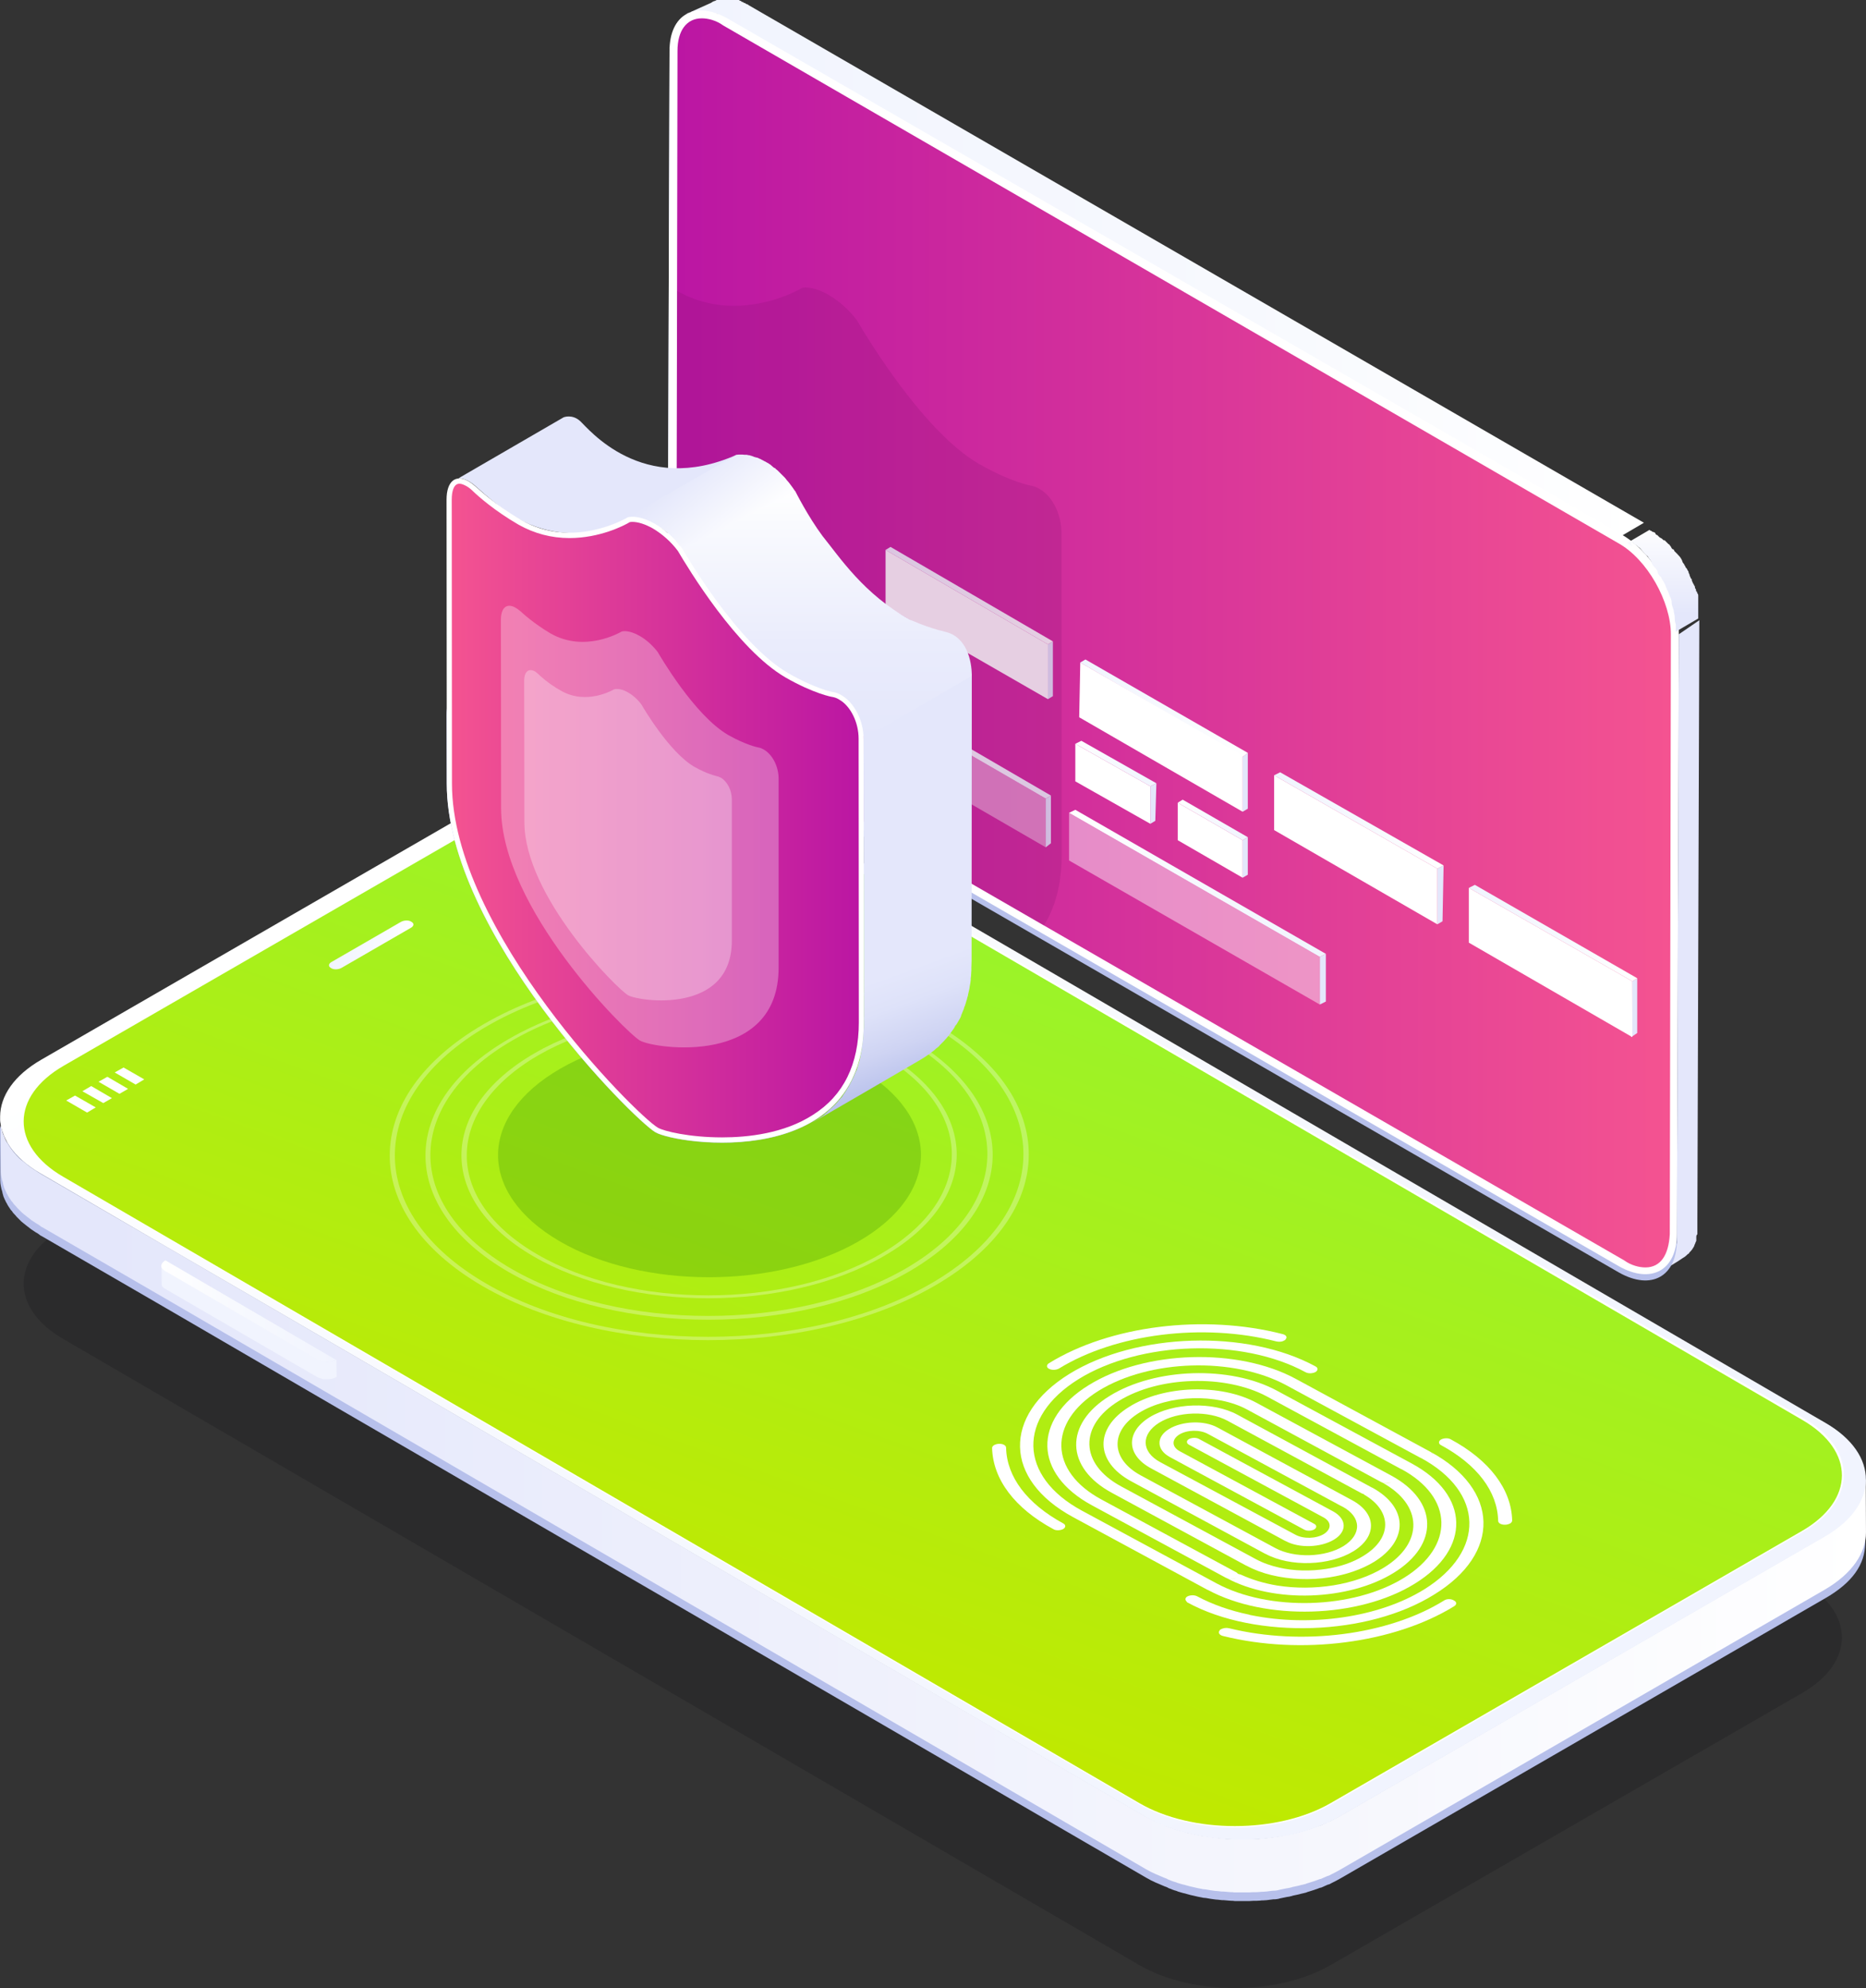 <?xml version="1.0" encoding="utf-8"?>
<!-- Generator: Adobe Illustrator 24.0.1, SVG Export Plug-In . SVG Version: 6.00 Build 0)  -->
<svg version="1.1" id="Layer_1" xmlns="http://www.w3.org/2000/svg" xmlns:xlink="http://www.w3.org/1999/xlink" x="0px" y="0px"
	 viewBox="0 0 865.4 921.9" style="enable-background:new 0 0 865.4 921.9;" xml:space="preserve">
<rect x="0" y="0" width="865.4" height="921.9" fill="#333333" stroke="none"/>
<style type="text/css">
	.st0{opacity:0.2;fill:#0B0D0F;enable-background:new    ;}
	.st1{opacity:0.7;}
	.st2{fill:#B7C0EB;}
	.st3{fill:url(#SVGID_1_);}
	.st4{fill:url(#SVGID_2_);}
	.st5{fill:#FFFFFF;}
	.st6{fill:url(#SVGID_3_);}
	.st7{fill:#F1F4FE;}
	.st8{fill:url(#SVGID_4_);}
	.st9{opacity:0.3;}
	.st10{enable-background:new    ;}
	.st11{opacity:0.3;enable-background:new    ;}
	.st12{fill:#3C9303;}
	.st13{fill:url(#SVGID_5_);}
	.st14{fill:url(#SVGID_6_);}
	.st15{fill:url(#SVGID_7_);}
	.st16{fill:url(#SVGID_8_);}
	.st17{fill:url(#SVGID_9_);}
	.st18{fill:#E4E7FB;}
	.st19{fill:url(#SVGID_10_);}
	.st20{opacity:0.45;}
	.st21{fill:url(#SVGID_11_);}
	.st22{fill:url(#SVGID_12_);}
	.st23{fill:url(#SVGID_13_);}
	.st24{fill:url(#SVGID_14_);}
	.st25{fill:url(#SVGID_15_);}
	.st26{fill:url(#SVGID_16_);}
	.st27{fill:url(#SVGID_17_);}
	.st28{opacity:0.2;clip-path:url(#SVGID_19_);fill:#840F6E;enable-background:new    ;}
	.st29{fill:url(#SVGID_20_);}
	.st30{fill:url(#SVGID_21_);}
	.st31{fill:url(#SVGID_22_);}
	.st32{fill:url(#SVGID_23_);}
	.st33{fill:url(#SVGID_24_);}
</style>
<g>
	<path class="st0" d="M248,443.3c24.6-14.2,64.3-14.2,88.7,0L836,733.7c24.4,14.2,24.3,37.2-0.3,51.4L617.1,911.2
		c-24.6,14.2-64.3,14.2-88.7,0L29.2,620.8c-24.4-14.2-24.3-37.2,0.3-51.4L248,443.3z"/>
	<g class="st1">
		<path class="st2" d="M3.3,528.5c0,14.1-5.7,17.7,3.3,29.8c8.4,11.2,22.1,17.6,33.9,24.4c54.1,31.5,108.4,63.1,162.7,94.6
			c68.1,39.6,159.7,93,227.7,132.6c33.5,19.5,66.9,38.9,100.4,58.4c1.4,0.8,2.9,1.6,4.3,2.2c26.3,12.7,61.2,12.5,86.7-2.2
			c0.1-0.1,224.3-129.6,224.3-129.6c12.6-7.2,18.5-15.8,18.5-25.4v-2.1c0-0.1,0-0.4,0-0.5l-0.1-24.8c0-9.5-6.2-18.9-18.7-26.2
			L339.7,378.3c-25.1-14.6-65.8-14.6-91.1,0L22.1,501.9C8.7,509.6,2.4,520,3.3,530.2C3.2,529.7,3.2,529.1,3.3,528.5z"/>
	</g>
	<path class="st2" d="M0,522l0.1,24.8c0,0.1,0,0.4,0,0.5c0,0.9,0.1,1.8,0.3,2.8c0.1,0.3,0.1,0.4,0.1,0.5c0.1,0.1,0.1,0.4,0.1,0.5
		c0.1,0.4,0.3,0.9,0.4,1.3c0.1,0.7,0.3,1.3,0.5,2c0,0.1,0.1,0.3,0.1,0.4c0.3,0.8,0.7,1.6,1.1,2.4c0.1,0.3,0.1,0.4,0.3,0.5
		c0.1,0.3,0.3,0.5,0.4,0.8c0.4,0.8,0.9,1.4,1.4,2.2c0,0.1,0.1,0.3,0.3,0.4c0.4,0.4,0.7,0.8,0.9,1.2c0.4,0.5,0.9,0.9,1.3,1.4
		c0.1,0.1,0.3,0.4,0.4,0.5c0.8,0.8,1.6,1.6,2.4,2.4c0.1,0,0.3,0.1,0.4,0.3c0.7,0.5,1.3,1.1,2,1.6s1.2,0.9,1.8,1.4
		c0.8,0.5,1.6,1.1,2.4,1.6c0.7,0.3,1.1,0.7,1.7,1.1c0.3,0.3,0.5,0.4,0.8,0.5l58,33.6l79.2,46.1l0,0l375.2,217.9
		c1.4,0.8,2.9,1.6,4.3,2.2c0.4,0.1,0.8,0.4,1.2,0.5c1.3,0.5,2.6,1.2,4.1,1.7c0.1,0.1,0.4,0.1,0.5,0.3c1.3,0.5,2.6,1.1,3.9,1.4
		c0.1,0.1,0.4,0.1,0.7,0.3c1.1,0.3,2.2,0.7,3.3,0.9c0.8,0.3,1.6,0.4,2.5,0.7c1.2,0.3,2.4,0.5,3.5,0.8c0.7,0.1,1.4,0.3,2.1,0.4
		c0.1,0.1,0.4,0.1,0.5,0.1c0.3,0,0.7,0.1,1.1,0.1c1.4,0.3,3,0.5,4.5,0.7c0.4,0,0.9,0.1,1.3,0.1c0.3,0,0.5,0.1,0.8,0.1
		c0.5,0.1,1.2,0.1,1.7,0.1c1.4,0.1,2.9,0.3,4.3,0.3c0.4,0.1,0.7,0.1,1.1,0.1c0.5,0,1.2,0,1.7,0c1.2,0,2.4,0,3.5,0c0.4,0,0.9,0,1.3,0
		c0.5,0,1.1-0.1,1.6-0.1c1.1,0,2.2,0,3.3-0.1c0.5-0.1,0.9-0.1,1.4-0.1s1.1-0.1,1.6-0.1c1.1-0.1,2.1-0.3,3.2-0.4c0.5,0,1.1,0,1.6-0.1
		c0.4-0.1,0.9-0.1,1.3-0.3c1.2-0.3,2.2-0.4,3.4-0.7c0.5-0.1,1.1-0.1,1.6-0.3c0.4-0.1,0.7-0.1,1.1-0.3c1.3-0.3,2.6-0.5,3.9-0.9
		c0.7-0.1,1.2-0.3,1.7-0.4c0.3-0.1,0.7-0.1,0.9-0.3c0.4-0.1,0.9-0.3,1.3-0.4c1.3-0.4,2.6-0.8,3.9-1.3c0.3-0.1,0.7-0.3,1.1-0.4
		c0.1,0,0.4,0,0.5-0.1c0.9-0.4,2-0.9,2.9-1.3c0.7-0.1,1.2-0.4,1.7-0.7c1.6-0.8,3.2-1.6,4.7-2.5l224.3-129.6
		c12.6-7.2,18.5-15.8,18.5-25.4l-0.1-24.7c0,0-5.8,18-18.5,25.4L621.7,846.2c-1.6,0.9-3.2,1.7-4.7,2.5c-0.5,0.1-1.2,0.4-1.7,0.7
		c-1.1,0.5-2.2,1.1-3.4,1.4c-0.3,0.1-0.7,0.3-1.1,0.4c-1.3,0.4-2.6,0.9-3.9,1.3c-0.4,0.1-0.9,0.3-1.3,0.4c-0.8,0.3-1.6,0.4-2.5,0.7
		c-1.3,0.3-2.6,0.7-3.9,0.9c-0.8,0.1-1.7,0.4-2.6,0.5c-1.2,0.3-2.2,0.5-3.4,0.7c-0.9,0.1-2,0.3-2.9,0.4c-1.1,0.1-2.1,0.3-3.2,0.4
		c-1.1,0.1-2,0.1-3,0.3c-1.1,0-2.2,0.1-3.3,0.1c-0.9,0.1-2,0.1-2.9,0.1c-1.2,0-2.4,0-3.5,0c-0.9-0.1-1.8-0.1-2.8-0.1
		c-1.4,0-2.9-0.1-4.3-0.3c-0.9-0.1-1.7-0.1-2.6-0.3c-0.4,0-0.9-0.1-1.3-0.1c-1.4-0.3-3-0.4-4.5-0.7c-0.3,0-0.7-0.1-1.1-0.1
		c-0.9-0.1-1.7-0.4-2.6-0.5c-1.2-0.3-2.4-0.5-3.5-0.8c-0.8-0.1-1.7-0.4-2.5-0.7c-1.1-0.3-2.2-0.5-3.3-0.9c-1.6-0.5-3.2-1.1-4.6-1.6
		c-0.1-0.1-0.4-0.1-0.5-0.3c-1.3-0.5-2.8-1.1-4.1-1.7c-0.4-0.1-0.8-0.4-1.2-0.5c-1.4-0.7-2.9-1.4-4.3-2.2L156.3,628l0,0L77,581.9
		l-57.7-33.4c-0.9-0.5-1.7-1.1-2.5-1.6c-0.8-0.5-1.6-1.1-2.4-1.6c-0.7-0.5-1.2-0.9-1.8-1.4c-0.7-0.5-1.3-1.1-2-1.6
		c-1.1-0.8-2-1.7-2.8-2.6c-0.1-0.1-0.3-0.4-0.4-0.5c-0.8-0.8-1.4-1.7-2.1-2.6c0-0.1-0.1-0.3-0.3-0.4c-0.7-1.1-1.3-2-1.8-3
		c-0.1-0.3-0.1-0.4-0.3-0.5c-0.4-1.1-0.8-2-1.2-2.9c-0.3-0.7-0.4-1.3-0.5-2s-0.3-1.2-0.4-1.8c-0.1-0.3-0.1-0.4-0.1-0.5
		C0.5,524.3,0.4,523.1,0,522z"/>
	
		<linearGradient id="SVGID_1_" gradientUnits="userSpaceOnUse" x1="771.794" y1="890.736" x2="-93.487" y2="890.736" gradientTransform="matrix(-1 0 0 -1 771.913 1588.436)">
		<stop  offset="0" style="stop-color:#E4E7FB"/>
		<stop  offset="7.023042e-03" style="stop-color:#E4E7FB"/>
		<stop  offset="4.968900e-02" style="stop-color:#E4E7FB"/>
		<stop  offset="0.68" style="stop-color:#F5F6FD"/>
		<stop  offset="1" style="stop-color:#FFFFFF"/>
	</linearGradient>
	<path class="st3" d="M0.3,517.9l0.1,24.8c0,0.1,0,0.4,0,0.5c0,0.9,0.1,1.8,0.3,2.8c0.1,0.3,0.1,0.4,0.1,0.5
		c0.1,0.1,0.1,0.4,0.1,0.5c0.1,0.4,0.3,0.9,0.4,1.3c0.1,0.7,0.3,1.3,0.5,2c0,0.1,0.1,0.3,0.1,0.4c0.3,0.8,0.7,1.6,1.1,2.4
		c0.1,0.3,0.1,0.4,0.3,0.5c0.1,0.3,0.3,0.5,0.4,0.8c0.4,0.8,0.9,1.4,1.4,2.2c0,0.1,0.1,0.3,0.3,0.4c0.4,0.4,0.7,0.8,0.9,1.2
		c0.4,0.5,0.9,0.9,1.3,1.4c0.1,0.1,0.3,0.4,0.4,0.5c0.8,0.8,1.6,1.6,2.4,2.4c0.1,0,0.3,0.1,0.4,0.3c0.7,0.5,1.3,1.1,2,1.6
		s1.2,0.9,1.8,1.4c0.8,0.5,1.6,1.1,2.4,1.6c0.7,0.3,1.1,0.7,1.7,1.1c0.3,0.3,0.5,0.4,0.8,0.5l58,33.6l79.2,46.1l0,0l374.7,218
		c1.4,0.8,2.9,1.6,4.3,2.2c0.4,0.1,0.8,0.4,1.2,0.5c1.3,0.5,2.6,1.2,4.1,1.7c0.1,0.1,0.4,0.1,0.5,0.3c1.3,0.5,2.6,1.1,3.9,1.4
		c0.1,0.1,0.4,0.1,0.7,0.3c1.1,0.3,2.2,0.7,3.3,0.9c0.8,0.3,1.6,0.4,2.5,0.7c1.2,0.3,2.4,0.5,3.5,0.8c0.7,0.1,1.4,0.3,2.1,0.4
		c0.1,0.1,0.4,0.1,0.5,0.1c0.3,0,0.7,0.1,1.1,0.1c1.4,0.3,3,0.5,4.5,0.7c0.4,0,0.9,0.1,1.3,0.1c0.3,0,0.5,0.1,0.8,0.1
		c0.5,0.1,1.2,0.1,1.7,0.1c1.4,0.1,2.9,0.3,4.3,0.3c0.4,0.1,0.7,0.1,1.1,0.1c0.5,0,1.2,0,1.7,0c1.2,0,2.4,0,3.5,0c0.4,0,0.9,0,1.3,0
		c0.5,0,1.1-0.1,1.6-0.1c1.1,0,2.2,0,3.3-0.1c0.5-0.1,0.9-0.1,1.4-0.1s1.1-0.1,1.6-0.1c1.1-0.1,2.1-0.3,3.2-0.4c0.5,0,1.1,0,1.6-0.1
		c0.4-0.1,0.8-0.1,1.3-0.3c1.2-0.3,2.2-0.4,3.4-0.7c0.5-0.1,1.1-0.1,1.6-0.3c0.4-0.1,0.7-0.1,1.1-0.3c1.3-0.3,2.6-0.5,3.9-0.9
		c0.7-0.1,1.2-0.3,1.7-0.4c0.3-0.1,0.7-0.1,0.9-0.3c0.4-0.1,0.9-0.3,1.3-0.4c1.3-0.4,2.6-0.8,3.9-1.3c0.3-0.1,0.7-0.3,1.1-0.4
		c0.1,0,0.4,0,0.5-0.1c0.9-0.4,2-0.9,2.9-1.3c0.7-0.1,1.2-0.4,1.7-0.7c1.6-0.8,3.2-1.6,4.7-2.5l224.3-129.6
		c12.7-7.4,19.1-17,19.1-26.5l-0.1-24.8c0,0-6.3,19.2-19.1,26.5L621.4,842.1c-1.6,0.9-3.2,1.7-4.7,2.5c-0.7,0.1-1.2,0.4-1.7,0.7
		c-1.1,0.5-2.2,1.1-3.4,1.4c-0.3,0.1-0.7,0.3-1.1,0.4c-1.3,0.4-2.6,0.9-3.9,1.3c-0.4,0.1-0.9,0.3-1.3,0.4c-0.8,0.3-1.6,0.4-2.5,0.7
		c-1.3,0.3-2.6,0.7-3.9,0.9c-0.8,0.1-1.7,0.4-2.6,0.5c-1.2,0.3-2.2,0.5-3.4,0.7c-0.9,0.1-2,0.3-2.9,0.4c-1.1,0.1-2.1,0.3-3.2,0.4
		c-1.1,0.1-2,0.1-3,0.3c-1.1,0-2.2,0.1-3.3,0.1c-0.9,0.1-2,0.1-2.9,0.1c-1.2,0-2.4,0-3.5,0c-0.9-0.1-1.8-0.1-2.8-0.1
		c-1.4,0-2.9-0.1-4.3-0.3c-0.9-0.1-1.7-0.1-2.6-0.3c-0.4,0-0.9-0.1-1.3-0.1c-1.4-0.3-3-0.4-4.5-0.7c-0.3,0-0.7-0.1-1.1-0.1
		c-0.9-0.1-1.7-0.4-2.6-0.5c-1.2-0.3-2.4-0.5-3.5-0.8c-0.8-0.1-1.7-0.4-2.5-0.7c-1.1-0.3-2.2-0.5-3.3-0.9c-1.6-0.5-3.2-1.1-4.6-1.6
		c-0.1-0.1-0.4-0.1-0.5-0.3c-1.3-0.5-2.8-1.1-4.1-1.7c-0.4-0.1-0.8-0.4-1.2-0.5c-1.4-0.7-2.9-1.4-4.3-2.2L156,623.9l0,0l-79.2-46
		L19,544.4c-0.9-0.5-1.7-1.1-2.5-1.6c-0.8-0.5-1.6-1.1-2.4-1.6c-0.7-0.5-1.2-0.9-1.8-1.4s-1.3-1.1-2-1.6c-1.1-0.8-2-1.7-2.8-2.6
		c-0.1-0.1-0.3-0.4-0.4-0.5c-0.8-0.8-1.4-1.7-2.1-2.6c0-0.1-0.1-0.3-0.3-0.4c-0.7-1.1-1.3-2-1.8-3c-0.1-0.3-0.1-0.4-0.3-0.5
		c-0.4-1.1-0.8-2-1.2-2.9c-0.3-0.7-0.4-1.3-0.5-2s-0.3-1.2-0.4-1.8c-0.1-0.3-0.1-0.4-0.1-0.5C0.1,520.3,0,519.2,0.3,517.9z"/>
	<g>
		
			<linearGradient id="SVGID_2_" gradientUnits="userSpaceOnUse" x1="187.944" y1="724.48" x2="490.483" y2="1248.493" gradientTransform="matrix(-1 0 0 -1 771.913 1588.436)">
			<stop  offset="0" style="stop-color:#F1F4FE"/>
			<stop  offset="0.58" style="stop-color:#F7F9FE"/>
			<stop  offset="1" style="stop-color:#FFFFFF"/>
		</linearGradient>
		<path class="st4" d="M243.4,361.9c25.2-14.6,66-14.6,91.1,0l55.9,32.5l41.8,24.3l4.6,2.6l41.8,24.3l368,214.2
			c25.1,14.5,25,38.1-0.3,52.7L621.7,842.1c-25.2,14.6-66,14.6-91.1,0L156,623.9l-79.2-46l-58-33.8c-25.1-14.5-25-38.1,0.3-52.7
			L243.4,361.9z M528.4,836.1c24.4,14.2,64.1,14.2,88.7,0l218.6-126.2c24.6-14.2,24.7-37.2,0.3-51.4L336.7,368.1
			c-24.4-14.2-64.1-14.2-88.7,0L29.4,494.2c-24.6,14.2-24.7,37.2-0.3,51.4L528.4,836.1L528.4,836.1z"/>
	</g>
	<g>
		<path class="st5" d="M528.2,836.6L28.8,546.1c-12-7-18.5-16.2-18.5-26.2c0.1-10,6.8-19.5,18.9-26.4l218.6-126.2
			c12.1-7,28-10.8,44.8-10.8c17,0,32.7,3.8,44.7,10.8l499.3,290.4c12,7,18.5,16.2,18.5,26.2c-0.1,10-6.8,19.5-18.9,26.4L617.5,836.6
			c-12.1,7-28,10.8-44.8,10.8C555.9,847.4,540,843.5,528.2,836.6z"/>
		
			<linearGradient id="SVGID_3_" gradientUnits="userSpaceOnUse" x1="274.987" y1="1163.121" x2="403.683" y2="809.531" gradientTransform="matrix(-1 0 0 -1 771.913 1588.436)">
			<stop  offset="0" style="stop-color:#98F42C"/>
			<stop  offset="1" style="stop-color:#C0E900"/>
		</linearGradient>
		<path class="st6" d="M248,368.1c24.6-14.2,64.3-14.2,88.7,0L836,658.5c24.4,14.2,24.3,37.2-0.3,51.4L617.1,836.1
			c-24.6,14.2-64.3,14.2-88.7,0L29.2,545.6c-24.4-14.2-24.3-37.2,0.3-51.4L248,368.1z"/>
	</g>
	<g>
		<path class="st7" d="M74.9,586.9L75,595l0,0c0,0.1,0,0.3,0,0.4s0,0.1,0,0.3c0,0.1,0,0.1,0,0.1l0,0c0,0.1,0.1,0.3,0.1,0.4l0.1,0.1
			c0,0.1,0,0.1,0,0.1c0,0.1,0,0.1,0,0.1c0.1,0.1,0.3,0.3,0.4,0.4l0,0c0.1,0.1,0.3,0.1,0.4,0.3c0.1,0.1,0.1,0.1,0.3,0.3
			c0.1,0,0.1,0,0.1,0v-0.1v0.1l70.8,41.1c0.4,0.1,0.8,0.4,1.3,0.5c0.1,0,0.4,0.1,0.5,0.1c0.1,0.1,0.1,0.1,0.3,0.1
			c0,0.1,0.1,0.1,0.3,0.1c0.3,0.1,0.5,0.1,0.8,0.1s0.4,0,0.7,0c0.1,0,0.3,0,0.4,0s0.1,0,0.1,0c0.1,0,0.1,0,0.3,0c0.3,0,0.4,0,0.7,0
			c0.1-0.1,0.4-0.1,0.5-0.1c0.3,0,0.5-0.1,0.7-0.1h0.1c0.1,0,0.1,0,0.1,0c0.1-0.1,0.3-0.1,0.4-0.1c0.3-0.1,0.5-0.1,0.8-0.3
			c0.4-0.1,0.7-0.3,0.9-0.4l-0.1-8.1l0,0c-0.7,0.4-1.3,0.7-2,0.8c-0.1,0-0.1,0-0.1,0c-0.8,0.1-1.4,0.3-2.2,0.3c-0.1,0-0.1,0-0.1,0
			c-0.8,0-1.4-0.1-2.1-0.3c-0.1-0.1-0.1-0.1-0.3-0.1c-0.7-0.1-1.3-0.4-1.8-0.7l-70.8-41.1l0,0c-0.1-0.1-0.3-0.1-0.4-0.3
			c-0.1,0-0.3-0.1-0.4-0.3c-0.3-0.1-0.4-0.4-0.5-0.5c0-0.1,0-0.1,0-0.1c-0.1-0.3-0.1-0.4-0.3-0.7l0,0
			C74.8,587.4,74.8,587.1,74.9,586.9z"/>
		<g>
			
				<linearGradient id="SVGID_4_" gradientUnits="userSpaceOnUse" x1="616.066" y1="980.499" x2="697.123" y2="980.499" gradientTransform="matrix(-1 0 0 -1 771.913 1588.436)">
				<stop  offset="0" style="stop-color:#F1F4FE"/>
				<stop  offset="0.58" style="stop-color:#F7F9FE"/>
				<stop  offset="1" style="stop-color:#FFFFFF"/>
			</linearGradient>
			<path class="st8" d="M155.7,630.5c-2.2,1.3-6,1.3-8.4,0l-70.7-41.1c-2.4-1.3-2.4-3.5,0.1-5L155.7,630.5z"/>
		</g>
	</g>
	<g class="st9">
		<g>
			<g class="st10">
				<g>
					<path class="st5" d="M431.7,595.2c-57,32.9-149.7,32.9-206.2,0c-56.8-32.9-56.4-86.6,0.6-119.5s149.5-32.9,206.2,0
						S488.7,562.3,431.7,595.2L431.7,595.2z M224.5,474.8c-58,33.5-58.4,87.9-0.8,121.5c57.6,33.5,151.6,33.5,209.6,0
						c58.2-33.5,58.4-87.9,0.8-121.5S282.4,441.2,224.5,474.8L224.5,474.8z"/>
					<path class="st5" d="M419.9,588.3c-50.5,29.2-132.5,29.2-182.8,0s-49.9-76.7,0.6-105.9c50.5-29.2,132.5-29.2,182.8,0
						C470.7,511.6,470.3,559.2,419.9,588.3L419.9,588.3z M236.1,481.7c-51.5,29.6-51.7,78.1-0.6,107.9c51.3,29.8,134.7,29.8,186.1,0
						c51.5-29.8,51.7-78.1,0.6-107.9C371,451.9,287.6,451.9,236.1,481.7L236.1,481.7z"/>
					<path class="st5" d="M408.2,581.6c-44,25.4-115.5,25.4-159.1,0c-43.8-25.4-43.4-66.8,0.6-92.3c44-25.4,115.3-25.4,159.1,0
						C452.6,514.8,452.2,556.2,408.2,581.6L408.2,581.6z M247.9,488.4c-45,26-45.2,68.2-0.6,94.1c44.6,26,117.5,26,162.5,0
						c45-25.8,45.2-68,0.6-94.1S292.9,462.3,247.9,488.4L247.9,488.4z"/>
				</g>
			</g>
		</g>
	</g>
	<g class="st11">
		<path class="st12" d="M398.5,495.5c38.2,22.2,38.2,57.9-0.3,80.1c-38.5,22.2-100.4,22.2-138.6,0s-38.2-57.9,0.3-80.1
			S360.3,473.3,398.5,495.5z"/>
	</g>
	<g>
		<path class="st5" d="M669.8,742.1c-25.9,16.1-66,21.2-99.8,12.9c-1.3-0.3-2.7-0.1-3.8,0.5c-0.3,0.1-0.5,0.3-0.6,0.6
			c-0.8,0.9-0.1,2.1,1.6,2.5c36.2,9,79.3,3.4,107.2-13.8c1.3-0.8,1.2-2,0-2.6C673.1,741.3,671,741.3,669.8,742.1z"/>
		<path class="st5" d="M663.4,673.2c0.7,0.4,1,0.8,1,1.3C664.3,674,664,673.6,663.4,673.2L601,639.4c-26.9-14.6-70-13.3-96.1,2.9
			c-26.1,16.1-25.5,41.1,1.5,55.7l62.3,33.7c1.3,0.7,3.3,0.6,4.6-0.1l0,0l0,0c-1.3,0.8-3.4,0.8-4.6,0.1h0.1
			c10.9,5.9,25.2,8.6,39.3,8.1c13.9-0.5,27.8-4,38.3-10.5c21.1-13,20.6-33.3-1.2-45.1l-62.4-33.7c-16.5-9-43.2-8.2-59.2,1.9
			c-16.1,10-15.7,25.3,0.9,34.4l62.3,33.7l0,0h0.1c11.4,6.2,29.7,5.6,40.8-1.2c11.1-6.9,10.8-17.5-0.7-23.7l-62.4-33.7
			c-6.2-3.4-16.3-3-22.4,0.7s-5.9,9.6,0.3,13l62.4,33.7c1.3,0.7,3.3,0.6,4.6-0.1c1.3-0.8,1.2-2,0-2.6l-62.4-33.7
			c-3.7-2-3.8-5.4-0.2-7.7c3.6-2.2,9.4-2.4,13.3-0.3l62.3,33.7l0,0h0.1c8.9,4.8,9,13,0.5,18.3c-8.6,5.3-22.8,5.7-31.7,0.9L529,684.1
			c-14-7.6-14.3-20.6-0.7-29s36-9.1,50.1-1.5l62.3,33.7c1.3,0.7,3.3,0.6,4.6-0.1c-1.3,0.8-3.3,0.9-4.6,0.1h0.1
			c19.2,10.4,19.6,28.2,1,39.6c-13.2,8.1-32.5,11-49.5,8.3c-6-1-11.7-2.7-16.7-5l-1.6-0.5c-0.1-0.3-0.4-0.5-0.8-0.7l-62.4-33.7
			c-24.3-13.1-24.8-35.8-1.3-50.4c23.6-14.6,62.5-15.8,87-2.6l62.3,33.7l0,0h0.1c29.5,15.9,30.1,43.3,1.6,61
			c-21.3,13.2-53.1,17.4-80,12c-0.4-0.1-0.8-0.1-1.2-0.3c-8.7-1.8-17-4.7-24.1-8.5c-1.3-0.7-3.3-0.6-4.6,0.1c-1.1,0.7-1,1.6-0.3,2.3
			c0.2,0.1,0.1,0.3,0.3,0.4c16.1,8.8,37.2,12.6,58.1,11.9c20.6-0.7,41-5.9,56.4-15.5C696.3,720.3,695.5,690.6,663.4,673.2z
			 M573.8,731.3c0-0.1,0-0.1,0.1-0.2C573.8,731.2,573.8,731.3,573.8,731.3z M574.1,730.7L574.1,730.7L574.1,730.7z M664.3,674.8
			c0-0.1,0-0.2,0-0.3C664.4,674.7,664.3,674.7,664.3,674.8z"/>
		<path class="st5" d="M495.9,637.1c-31.1,19.3-30.4,49,1.8,66.4l62.3,33.7h0.1c26.8,14.5,70,13.3,96.1-2.9
			c26.1-16.1,25.5-41.1-1.5-55.7l-62.4-33.7c-21.7-11.8-56.6-10.7-77.7,2.4c-21.1,13-20.6,33.3,1.2,45l61.9,33.4l-61.9-33.4L578,726
			l0,0l0,0c0.2,0.1,0.4,0.1,0.6,0.2c-0.2-0.1-0.4-0.1-0.6-0.2h0.1c3.5,1.9,7.5,3.4,11.7,4.4c8.4,2,17.9,2.4,26.8,1
			c7.6-1.2,14.8-3.6,20.7-7.2c16.1-10,15.7-25.3-0.9-34.4l0,0l0,0h-0.1L573.9,656c-11.4-6.2-29.8-5.6-40.8,1.2
			c-11.1,6.9-10.8,17.5,0.8,23.7l62.3,33.7l0,0h0.1c6.2,3.4,16.3,3,22.4-0.7s5.9-9.5-0.3-13L556,667.2c-1.3-0.7-3.3-0.6-4.6,0.1
			s-1.2,2,0,2.6l62.4,33.7c3.7,2,3.8,5.4,0.2,7.7c-3.6,2.2-9.5,2.4-13.3,0.3L538.1,678c-8.9-4.8-9-13-0.5-18.3
			c8.6-5.3,22.8-5.7,31.7-0.9l62.3,33.7c0.3,0.2,0.6,0.2,1,0.3l0,0l-0.2,0.1c13.3,7.6,13.4,20.3,0,28.5c-4.9,3.1-11,5.1-17.4,6.1
			c-7.2,1.1-14.8,1-21.7-0.6c-4-0.9-7.7-2.2-11-4l-62.4-33.7c-19.2-10.4-19.6-28.2-1-39.6c18.6-11.5,49.3-12.4,68.6-2.1l62.3,33.7
			l0,0l0,0c0.2,0.1,0.4,0.1,0.6,0.2c-0.3,0-0.4-0.1-0.6-0.2h0.1c24.3,13.1,24.8,35.8,1.3,50.4c-23.6,14.6-62.6,15.7-87,2.6
			l-62.4-33.7c-29.5-15.9-30.1-43.3-1.6-61c28.6-17.7,75.9-19.2,105.3-3.2c1.3,0.7,3.3,0.6,4.6-0.1c1.3-0.8,1.2-2,0-2.6
			C578.4,616.3,527,617.9,495.9,637.1z M635.5,692.9c0.3-0.1,0.6-0.2,0.9-0.4C636.2,692.7,635.9,692.8,635.5,692.9z M637.4,690.8
			C637.3,690.8,637.3,690.8,637.4,690.8C637.3,690.8,637.3,690.8,637.4,690.8z M637.3,691.6L637.3,691.6L637.3,691.6z M637.4,691.2
			L637.4,691.2L637.4,691.2z M636.9,690.2L636.9,690.2L636.9,690.2z M637.2,690.5L637.2,690.5L637.2,690.5z M634.1,693.1
			c-0.2,0-0.5-0.1-0.6-0.1C633.6,693.1,633.8,693.1,634.1,693.1z M635.2,693c-0.2,0.1-0.4,0.1-0.7,0.1
			C634.7,693.1,634.9,693.1,635.2,693z M579.1,726.4c1.1,0.2,2.6,0,3.5-0.5C581.7,726.4,580.3,726.6,579.1,726.4z M583.1,725.5
			c0.2-0.1,0.2-0.2,0.3-0.3C583.3,725.3,583.2,725.5,583.1,725.5z M651.8,681.9c-0.2,0-0.4,0-0.6,0
			C651.4,681.9,651.5,681.8,651.8,681.9z"/>
		<path class="st5" d="M668.3,667.5c-1.3,0.8-1.2,2,0,2.6c16.8,9.1,26.2,21.5,26.5,35.1c0,1.1,1.5,1.9,3.3,1.8
			c0.9,0,1.7-0.3,2.3-0.6c0.6-0.4,0.9-0.9,0.9-1.3c-0.3-14.5-10.5-28-28.5-37.7C671.6,666.7,669.6,666.8,668.3,667.5z"/>
		<path class="st5" d="M493.1,709c1.3-0.8,1.2-2,0-2.6c-16.7-9.1-26.2-21.5-26.5-35.1c0-1.1-1.5-1.9-3.3-1.8c-0.9,0-1.7,0.3-2.3,0.6
			c-0.6,0.4-0.9,0.9-0.9,1.3c0.4,14.6,10.5,28,28.5,37.7C489.7,709.8,491.8,709.7,493.1,709z"/>
		<path class="st5" d="M594.8,618.6c-36.6-9.4-80.1-3.9-108.3,13.5c-1.3,0.8-1.2,2,0,2.6c1.3,0.7,3.3,0.6,4.6-0.1
			c26.3-16.2,66.9-21.3,100.8-12.6c1.3,0.3,2.8,0.2,3.8-0.5c0.3-0.1,0.5-0.3,0.6-0.6C597.1,620.1,596.5,619,594.8,618.6z"/>
	</g>
</g>
<linearGradient id="SVGID_5_" gradientUnits="userSpaceOnUse" x1="152.464" y1="-1621.851" x2="191.713" y2="-1621.851" gradientTransform="matrix(1 0 0 1 0 2060.001)">
	<stop  offset="0" style="stop-color:#F1F4FE"/>
	<stop  offset="0.58" style="stop-color:#F7F9FE"/>
	<stop  offset="1" style="stop-color:#FFFFFF"/>
</linearGradient>
<path class="st13" d="M190.6,430.2l-32.2,18.6c-1.4,0.8-3.5,0.9-4.7,0.2l-0.3-0.2c-1.2-0.7-1.1-1.9,0.3-2.7l32.2-18.6
	c1.4-0.8,3.5-0.9,4.7-0.2l0.3,0.2C192.1,428.2,192,429.4,190.6,430.2z"/>
<g>
	<polygon class="st5" points="44.4,513.5 40.4,515.9 30.7,510.3 34.8,508 	"/>
	<polygon class="st5" points="51.9,509.2 47.9,511.5 38.2,506 42.3,503.6 	"/>
	<polygon class="st5" points="59.4,504.9 55.4,507.2 45.7,501.6 49.8,499.3 	"/>
	<polygon class="st5" points="66.9,500.5 62.9,502.9 53.2,497.3 57.3,495 	"/>
</g>
<g>
	<g>
		
			<linearGradient id="SVGID_6_" gradientUnits="userSpaceOnUse" x1="770.028" y1="1689.936" x2="789.004" y2="1689.936" gradientTransform="matrix(1 0 0 -1 0 2128.436)">
			<stop  offset="0" style="stop-color:#B7C0EB"/>
			<stop  offset="0.279" style="stop-color:#E4E7FB"/>
			<stop  offset="1" style="stop-color:#E4E7FB"/>
		</linearGradient>
		<path class="st14" d="M778.6,294.1l-0.9,278.1c0,0.9,0,1.9,0,2.8l0,0c0,0.9,0,1.9-0.5,2.4c0,0,0,0,0,0.5c0,0.9-0.5,1.4-0.5,2.4
			c0,0,0,0,0,0.5s-0.5,1.4-0.9,1.9l0,0c-0.5,0.5-0.5,1.4-0.9,1.9c-0.5,0.9-1.4,1.9-1.9,2.4l-0.5,0.5c-0.5,0.5-1.4,1.4-2.4,1.9l0,0
			l0,0c3.8-1.9,7.1-3.8,10.4-6.1c0.9-0.5,1.4-0.9,2.4-1.9c0,0,0.5,0,0.5-0.5c0.5-0.5,1.4-1.4,1.9-2.4l0,0c0.5-0.5,0.5-1.4,0.9-1.9
			l0,0l0,0c0-0.5,0.5-0.9,0.5-1.4l0,0l0,0l0,0v-0.5c0,0,0,0,0-0.5c0,0,0,0,0-0.5s0-0.9,0.5-1.4c0,0,0,0,0-0.5c0,0,0,0,0-0.5v-0.5
			c0-0.5,0-0.9,0-1.4v-0.5l0,0l0,0c0-0.5,0-0.9,0-1.4s0-0.9,0-1.4l0,0l0.9-278.5L778.6,294.1z"/>
		
			<linearGradient id="SVGID_7_" gradientUnits="userSpaceOnUse" x1="318" y1="2004.236" x2="762.4" y2="2004.236" gradientTransform="matrix(1 0 0 -1 0 2128.436)">
			<stop  offset="0" style="stop-color:#F1F4FE"/>
			<stop  offset="0.58" style="stop-color:#F7F9FE"/>
			<stop  offset="1" style="stop-color:#FFFFFF"/>
		</linearGradient>
		<path class="st15" d="M347.2,2.4c0,0-0.5-0.5-0.9-0.5c-0.5,0-0.5-0.5-0.9-0.5c0,0-0.5,0-0.9-0.5l0,0l0,0c-0.5,0-0.5,0-0.9-0.5
			c-0.5,0-0.5,0-0.9-0.5l0,0l0,0H342c-0.5,0-0.5,0-0.9,0h-0.5l0,0l0,0c-0.5,0-0.9,0-1.4,0s-0.9,0-1.4,0s-0.9,0-1.4,0s-0.9,0-1.4,0
			s-0.9,0-1.4,0s-1.4,0-1.9,0.5l0,0c-0.5,0-1.4,0.5-1.9,0.9L318,6.6c0.9-0.5,1.4-0.9,2.4-0.9c0,0,0,0,0.5,0s1.4-0.5,1.9-0.5
			c0,0,0,0,0.5,0c0.9,0,1.9,0,2.8,0l0,0c0.9,0,1.9,0,2.8,0.5l0,0c0.9,0,1.9,0.5,2.4,0.5l0,0c0.9,0,1.9,0.5,2.4,0.9l0,0
			c0.9,0.5,1.9,0.9,2.8,1.4l415.5,240l10.4-6.1L347.2,2.4z"/>
		<g>
			<path class="st2" d="M752.3,250.8c14.6,8.5,26.3,29.2,26.3,45.6L777.7,575c0,16.9-11.8,23.5-26.8,15.1l-415-239.5
				c-14.6-8.5-26.3-29.2-26.3-45.6l0.9-278.5c0-16.9,11.8-23.5,26.8-15.1L752.3,250.8z"/>
			<path class="st5" d="M752.3,248c14.6,8.5,26.3,29.2,26.3,45.6l-0.9,278.5c0,16.9-11.8,23.5-26.8,15.1l-415-239.5
				c-14.6-8.5-26.3-29.2-26.3-45.6l0.9-278.5c0-16.9,11.8-23.5,26.8-15.1L752.3,248z"/>
			
				<linearGradient id="SVGID_8_" gradientUnits="userSpaceOnUse" x1="313.7" y1="-353.9" x2="774.9" y2="-353.9" gradientTransform="matrix(1 0 0 1 0 652)">
				<stop  offset="0" style="stop-color:#BB16A3"/>
				<stop  offset="1" style="stop-color:#F45391"/>
			</linearGradient>
			<path class="st16" d="M763.1,587.7c-2.8,0-6.6-0.9-9.9-3.3l-415-239.5c-13.6-7.5-24.5-27.3-24.5-42.3l0.5-279
				c0-9.4,4.2-15.1,11.3-15.1c2.8,0,6.6,0.9,9.9,3.3l415,240c13.6,7.5,24.5,27.3,24.5,42.3l-0.5,278.1
				C773.9,582,770.1,587.7,763.1,587.7z"/>
		</g>
		
			<linearGradient id="SVGID_9_" gradientUnits="userSpaceOnUse" x1="771.1" y1="1834.449" x2="771.1" y2="1886.274" gradientTransform="matrix(1 0 0 -1 0 2128.436)">
			<stop  offset="0.184" style="stop-color:#E4E7FB"/>
			<stop  offset="0.212" style="stop-color:#E5E8FB"/>
			<stop  offset="1" style="stop-color:#FFFFFF"/>
		</linearGradient>
		<path class="st17" d="M757.4,251.7L757.4,251.7c0.9,0.9,1.9,1.4,2.4,1.9l0,0c0.9,0.5,1.4,1.4,1.9,1.9l0,0c0.9,0.9,1.4,1.9,2.4,2.4
			l0,0c0.5,0.9,1.4,1.9,1.9,2.8c0,0,0,0,0,0.5c0.5,0.9,0.9,1.4,1.9,2.4c0.5,0.5,0.9,1.4,0.9,1.9s0.5,0.9,0.9,1.4c0,0,0,0.5,0.5,0.5
			c0.5,0.9,0.9,1.9,1.4,2.4l0,0c0.5,0.9,0.9,1.9,1.4,3.3l0,0c0.5,0.9,0.9,1.9,1.4,3.3l0,0c0.5,0.9,0.9,1.9,0.9,3.3l0,0
			c0,0.9,0.5,1.9,0.9,3.3l0,0c0,0.9,0.5,1.9,0.5,3.3l0,0c0,0.9,0,1.9,0.5,3.3l0,0c0,0.9,0,1.9,0,3.3l10.4-6.1c0-0.5,0-0.9,0-1.4
			s0-0.9,0-1.4v-0.5l0,0c0,0,0,0,0-0.5s0-0.9,0-1.4s0-0.9,0-1.4l0,0l0,0c0-0.5,0-0.9,0-1.4s0-0.9,0-1.4v-0.5l0,0v-0.5
			c0-0.5,0-0.9-0.5-1.4c0-0.5,0-0.5-0.5-0.9l0,0l0,0c0-0.5,0-0.9-0.5-1.4c0-0.5,0-0.9-0.5-1.4l0,0l0,0c0,0,0-0.5-0.5-0.9
			c0-0.5-0.5-0.9-0.5-1.4s0-0.5-0.5-0.9l0,0l0,0c0-0.5-0.5-0.9-0.5-1.4s-0.5-0.9-0.5-1.4l0,0l0,0c0-0.5-0.5-0.9-0.5-0.9
			c0-0.5-0.5-0.9-0.9-1.4c0,0,0-0.5-0.5-0.9l0,0c0-0.5-0.5-0.9-0.5-0.9c-0.5-0.5-0.5-1.4-0.9-1.9l0,0c-0.5-0.9-0.9-1.4-1.9-2.4l0,0
			l0,0c-0.5-0.5-0.9-0.9-1.4-1.4c0-0.5-0.5-0.9-0.9-0.9l0,0l0,0c-0.5-0.5-0.5-0.9-0.9-1.4c-0.5-0.5-0.5-0.9-0.9-0.9l0,0l0,0
			c0,0-0.5-0.5-0.9-0.9c-0.5-0.5-0.9-0.9-0.9-0.9s0,0-0.5,0l0,0L771,250c-0.5-0.5-0.9-0.5-1.4-0.9c0,0,0,0-0.5-0.5l0,0
			c0,0,0,0-0.5-0.5c-0.5,0-0.9-0.5-0.9-0.9c0,0-0.5-0.5-0.9-0.5l0,0l0,0c-0.5,0-0.9-0.5-0.9-0.5c-0.5,0-0.9-0.5-0.9-0.5l0,0
			l-10.4,6.1c0.9,0.5,1.9,0.9,2.4,1.9l0,0C756,250.8,756.5,251.2,757.4,251.7z"/>
		<g class="st10">
			<g>
				<polygon class="st18" points="486,298.8 488.3,297.4 488.3,322.8 486,324.2 				"/>
			</g>
			<g>
				
					<linearGradient id="SVGID_10_" gradientUnits="userSpaceOnUse" x1="410.498" y1="1852.236" x2="488.505" y2="1852.236" gradientTransform="matrix(1 0 0 -1 0 2128.436)">
					<stop  offset="0" style="stop-color:#F1F4FE"/>
					<stop  offset="0.58" style="stop-color:#F7F9FE"/>
					<stop  offset="1" style="stop-color:#FFFFFF"/>
				</linearGradient>
				<polygon class="st19" points="410.7,255 413,253.6 488.3,297.4 486,298.8 				"/>
			</g>
			<g>
				<polygon class="st5" points="486,298.8 486,324.2 410.7,280.9 410.7,255 				"/>
			</g>
		</g>
		<g class="st10">
			<g class="st20">
				<polygon class="st5" points="612.1,443.7 612.1,465.8 495.8,399 495.8,376.9 				"/>
			</g>
			<g>
				<polygon class="st18" points="612.1,443.7 614.9,442.3 614.9,464.4 612.1,465.8 				"/>
			</g>
			<g>
				
					<linearGradient id="SVGID_11_" gradientUnits="userSpaceOnUse" x1="496.054" y1="1718.836" x2="614.744" y2="1718.836" gradientTransform="matrix(1 0 0 -1 0 2128.436)">
					<stop  offset="0" style="stop-color:#FFFFFF"/>
					<stop  offset="0.42" style="stop-color:#F7F9FE"/>
					<stop  offset="1" style="stop-color:#F1F4FE"/>
				</linearGradient>
				<polygon class="st21" points="495.8,376.9 498.7,375.5 614.9,442.3 612.1,443.7 				"/>
			</g>
		</g>
		<g class="st10">
			<g>
				<polygon class="st5" points="533.5,364.6 533.5,382 498.7,362.3 498.7,344.9 				"/>
			</g>
			<g>
				<polygon class="st18" points="533.5,364.6 536.3,363.2 535.8,380.6 533.5,382 				"/>
			</g>
			<g>
				
					<linearGradient id="SVGID_12_" gradientUnits="userSpaceOnUse" x1="498.78" y1="1774.386" x2="536.024" y2="1774.386" gradientTransform="matrix(1 0 0 -1 0 2128.436)">
					<stop  offset="0" style="stop-color:#FFFFFF"/>
					<stop  offset="0.42" style="stop-color:#F7F9FE"/>
					<stop  offset="1" style="stop-color:#F1F4FE"/>
				</linearGradient>
				<polygon class="st22" points="498.7,344.9 501.5,343.5 536.3,363.2 533.5,364.6 				"/>
			</g>
		</g>
		<g class="st10">
			<g>
				<polygon class="st5" points="576.3,389.6 576.3,407 546.2,389.6 546.2,372.2 				"/>
			</g>
			<g>
				<polygon class="st18" points="576.3,389.6 578.7,388.2 578.7,405.6 576.3,407 				"/>
			</g>
			<g>
				
					<linearGradient id="SVGID_13_" gradientUnits="userSpaceOnUse" x1="546.117" y1="1748.236" x2="578.925" y2="1748.236" gradientTransform="matrix(1 0 0 -1 0 2128.436)">
					<stop  offset="0" style="stop-color:#FFFFFF"/>
					<stop  offset="0.42" style="stop-color:#F7F9FE"/>
					<stop  offset="1" style="stop-color:#F1F4FE"/>
				</linearGradient>
				<polygon class="st23" points="546.2,372.2 548.5,370.8 578.7,388.2 576.3,389.6 				"/>
			</g>
		</g>
		<g class="st10">
			<g>
				<polygon class="st18" points="576.3,351 578.7,349.1 578.7,375 576.3,376.4 				"/>
			</g>
			<g>
				
					<linearGradient id="SVGID_14_" gradientUnits="userSpaceOnUse" x1="500.782" y1="1800.036" x2="578.87" y2="1800.036" gradientTransform="matrix(1 0 0 -1 0 2128.436)">
					<stop  offset="0" style="stop-color:#F1F4FE"/>
					<stop  offset="0.58" style="stop-color:#F7F9FE"/>
					<stop  offset="1" style="stop-color:#FFFFFF"/>
				</linearGradient>
				<polygon class="st24" points="501,307.2 503.4,305.8 578.7,349.1 576.3,351 				"/>
			</g>
			<g>
				<polygon class="st5" points="576.3,350.5 576.3,376.4 500.5,332.6 501,307.2 				"/>
			</g>
		</g>
		<g class="st10">
			<g class="st20">
				<polygon class="st5" points="485,370.3 485,392.9 410.2,349.6 410.2,327 				"/>
			</g>
			<g>
				<polygon class="st18" points="485,370.3 487.4,368.9 487.4,391 485,392.9 				"/>
			</g>
			<g>
				
					<linearGradient id="SVGID_15_" gradientUnits="userSpaceOnUse" x1="410.288" y1="1780.486" x2="487.488" y2="1780.486" gradientTransform="matrix(1 0 0 -1 0 2128.436)">
					<stop  offset="0" style="stop-color:#FFFFFF"/>
					<stop  offset="0.42" style="stop-color:#F7F9FE"/>
					<stop  offset="1" style="stop-color:#F1F4FE"/>
				</linearGradient>
				<polygon class="st25" points="410.2,327 413,325.6 487.4,368.9 485,370.3 				"/>
			</g>
		</g>
		<g class="st10">
			<g>
				<polygon class="st18" points="666.6,402.8 669.5,401.3 669,427.2 666.6,428.6 				"/>
			</g>
			<g>
				
					<linearGradient id="SVGID_16_" gradientUnits="userSpaceOnUse" x1="591.048" y1="1747.986" x2="669.135" y2="1747.986" gradientTransform="matrix(1 0 0 -1 0 2128.436)">
					<stop  offset="0" style="stop-color:#F1F4FE"/>
					<stop  offset="0.58" style="stop-color:#F7F9FE"/>
					<stop  offset="1" style="stop-color:#FFFFFF"/>
				</linearGradient>
				<polygon class="st26" points="590.9,359.5 593.7,358.1 669.5,401.3 666.6,402.8 				"/>
			</g>
			<g>
				<polygon class="st5" points="666.6,402.8 666.6,428.6 590.9,384.9 590.9,359.5 				"/>
			</g>
		</g>
		<g class="st10">
			<g>
				<polygon class="st18" points="757,455 759.3,453.6 759.3,479 756.5,480.9 				"/>
			</g>
			<g>
				
					<linearGradient id="SVGID_17_" gradientUnits="userSpaceOnUse" x1="681.427" y1="1695.786" x2="759.435" y2="1695.786" gradientTransform="matrix(1 0 0 -1 0 2128.436)">
					<stop  offset="0" style="stop-color:#F1F4FE"/>
					<stop  offset="0.58" style="stop-color:#F7F9FE"/>
					<stop  offset="1" style="stop-color:#FFFFFF"/>
				</linearGradient>
				<polygon class="st27" points="681.2,411.7 684,410.3 759.3,453.6 757,455 				"/>
			</g>
			<g>
				<polygon class="st5" points="757,455 757,480.9 681.2,437.1 681.2,411.7 				"/>
			</g>
		</g>
	</g>
	<g>
		<g>
			<g>
				<defs>
					<path id="SVGID_18_" d="M763.1,587.7c-2.8,0-6.6-0.9-9.9-3.3l-415-239.5c-13.6-7.5-24.5-27.3-24.5-42.3l0.5-279
						c0-9.4,4.2-15.1,11.3-15.1c2.8,0,6.6,0.9,9.9,3.3l415,240c13.6,7.5,24.5,27.3,24.5,42.3l-0.5,278.1
						C773.9,582,770.1,587.7,763.1,587.7z"/>
				</defs>
				<clipPath id="SVGID_19_">
					<use xlink:href="#SVGID_18_"  style="overflow:visible;"/>
				</clipPath>
				<path class="st28" d="M420.8,456.9c-17.4,0-30.7-3.3-33.8-5.1c-11.6-6.8-108.3-103.6-108.3-180.9l-0.1-149.2
					c0-4.8,1.2-6.9,2.1-7.6c0.6-0.6,1.2-0.8,2.1-0.8c1,0,2.2,0.4,3.6,1.2c1.2,0.7,2.5,1.7,3.7,2.9c2.5,2.3,11.2,10.1,23.7,17.4
					c8.3,4.7,17.2,7,26.7,7l0,0c15.8,0,28.5-6.5,31.7-8.4c0.4-0.1,1-0.1,1.4-0.1c3,0,6.8,1.2,10.6,3.4c5,2.9,9.6,7,13.2,11.8
					c5.2,8.8,31,51.7,56.6,66.6c14.6,8.4,24.3,10.2,24.7,10.2c1.1,0.3,2.3,0.7,3.4,1.4c6.1,3.4,10.2,12,10.2,20.5l0.1,149.2
					c0,22-8,38.4-24,48.5C453.5,454.9,434.3,456.9,420.8,456.9z"/>
			</g>
		</g>
	</g>
</g>
<g>
	
		<linearGradient id="SVGID_20_" gradientUnits="userSpaceOnUse" x1="442.652" y1="-1563.901" x2="384.564" y2="-1723.496" gradientTransform="matrix(1 0 0 1 0 2060)">
		<stop  offset="0" style="stop-color:#B7C0EB"/>
		<stop  offset="0.111" style="stop-color:#CFD4F3"/>
		<stop  offset="0.219" style="stop-color:#DEE2F9"/>
		<stop  offset="0.304" style="stop-color:#E4E7FB"/>
		<stop  offset="1" style="stop-color:#E4E7FB"/>
	</linearGradient>
	<path class="st29" d="M450.7,312.4l-50.2,28.7l0.1,133c0,1.3,0,2.7-0.1,4c0,0.4,0,0.6-0.1,1c-0.1,1-0.1,1.9-0.2,2.9
		c0,0.2-0.1,0.6-0.1,0.9c-0.1,1.2-0.4,2.4-0.5,3.6c0,0.1,0,0.2,0,0.2c-0.2,1.1-0.4,2.1-0.6,3.2c-0.1,0.4-0.2,0.7-0.2,1.1
		c-0.1,0.7-0.4,1.3-0.6,2.1c-0.2,0.9-0.5,1.6-0.7,2.3c-0.1,0.4-0.2,0.9-0.5,1.2c-0.4,1-0.7,1.8-1.1,2.7c-0.1,0.2-0.2,0.5-0.4,0.7
		c-0.1,0.2-0.2,0.5-0.4,0.9c-0.4,0.7-0.7,1.3-1.1,2.1c-0.2,0.4-0.4,0.7-0.6,1.1c-0.4,0.5-0.6,1.1-1,1.6c-0.2,0.4-0.5,0.7-0.7,1.1
		c-0.4,0.5-0.7,1-1,1.5c-0.2,0.4-0.5,0.6-0.9,1c-0.4,0.5-0.7,0.9-1.1,1.3c-0.2,0.4-0.6,0.6-0.9,1c-0.4,0.4-0.7,0.9-1.2,1.2
		c-0.2,0.2-0.6,0.6-0.9,0.9c-0.4,0.4-0.9,0.7-1.2,1.1c-0.2,0.2-0.6,0.5-0.9,0.9c-0.5,0.4-1,0.7-1.3,1.1c-0.2,0.2-0.6,0.5-0.9,0.7
		c-0.5,0.4-1.1,0.7-1.6,1.1c-0.2,0.1-0.5,0.4-0.7,0.5c-0.9,0.5-1.6,1-2.4,1.5c16.8-9.7,33.4-19.4,50.2-29.2c0.9-0.5,1.6-1,2.4-1.5
		c0.2-0.1,0.5-0.4,0.7-0.5c0.5-0.4,1.1-0.7,1.6-1.1c0.2-0.2,0.6-0.5,0.9-0.7c0.5-0.4,1-0.7,1.3-1.1c0.2-0.2,0.6-0.5,0.9-0.7
		c0.5-0.4,0.9-0.7,1.2-1.2c0.2-0.2,0.6-0.6,0.9-0.9c0.4-0.4,0.9-0.9,1.2-1.2c0.2-0.4,0.6-0.6,0.9-1c0.4-0.5,0.7-0.9,1.1-1.3
		c0.2-0.4,0.5-0.6,0.7-1c0.4-0.5,0.7-1,1.1-1.5c0.2-0.4,0.5-0.6,0.7-1c0.1-0.1,0.1-0.2,0.2-0.4c0.2-0.5,0.5-0.9,0.9-1.3
		c0.2-0.4,0.4-0.6,0.6-1c0.4-0.6,0.7-1.3,1.1-1.9c0.1-0.2,0.2-0.5,0.4-0.9c0,0,0,0,0-0.1c0.1-0.2,0.1-0.4,0.2-0.6
		c0.4-0.9,0.7-1.7,1.1-2.7c0-0.1,0.1-0.2,0.1-0.4c0.1-0.4,0.2-0.7,0.4-1c0.2-0.7,0.5-1.5,0.7-2.3c0-0.2,0.1-0.4,0.2-0.5
		c0.1-0.5,0.2-1.1,0.4-1.6c0.1-0.4,0.2-0.7,0.2-1c0-0.1,0.1-0.2,0.1-0.4c0.2-1,0.5-1.9,0.6-2.9v-0.1l0,0c0.2-1,0.4-2.1,0.5-3.2
		c0-0.1,0-0.4,0-0.5c0-0.2,0-0.6,0.1-0.9c0-0.5,0.1-1,0.1-1.5s0.1-1,0.1-1.5c0-0.2,0-0.6,0-0.9c0-0.1,0-0.4,0-0.5c0-1,0.1-1.9,0.1-3
		c0-0.1,0-0.4,0-0.5L450.7,312.4z"/>
	
		<linearGradient id="SVGID_21_" gradientUnits="userSpaceOnUse" x1="212.6" y1="701.131" x2="341.6" y2="701.131" gradientTransform="matrix(1 0 0 -1 0 921.29)">
		<stop  offset="0" style="stop-color:#E4E7FB"/>
		<stop  offset="1" style="stop-color:#E4E7FB"/>
	</linearGradient>
	<path class="st30" d="M212.6,221.8c1.6,0,4.4,0.3,8.6,4.2s10.2,8.6,10.2,8.6c30.6,24.4,61.5,5.9,61.5,5.9l48.7-29.6
		c-43.8,19.4-68.9-12.4-72.6-15.7s-7.6-1.7-7.6-1.7L212.6,221.8z"/>
	
		<linearGradient id="SVGID_22_" gradientUnits="userSpaceOnUse" x1="2882.617" y1="450.831" x2="2864.035" y2="428.696" gradientTransform="matrix(1.438 3.000000e-04 -3.000000e-04 1.438 -3800.837 -399.028)">
		<stop  offset="0" style="stop-color:#FFFFFF"/>
		<stop  offset="1" style="stop-color:#E4E7FB"/>
	</linearGradient>
	<path class="st31" d="M306.6,245c0.1,0.1,0.2,0.1,0.4,0.2c0.5,0.4,1,0.7,1.5,1.1c0.1,0.1,0.2,0.2,0.4,0.2c0.4,0.4,0.9,0.7,1.2,1.1
		c0.1,0.1,0.1,0.1,0.2,0.2c0.5,0.4,1,0.9,1.3,1.3c0.1,0.1,0.2,0.2,0.2,0.2c0.5,0.5,0.9,0.9,1.3,1.3l0.1,0.1c0.5,0.5,0.9,1,1.3,1.5
		l0.1,0.1c0.5,0.5,1.8,2.7,2.2,3.3l52.2-27.5l0,0c-0.2-0.4-2.9-4.1-3.1-4.3c-0.1-0.2-0.4-0.4-0.5-0.6l-0.1-0.1c0,0,0-0.1-0.1-0.1
		c-0.2-0.2-0.5-0.6-0.7-0.9c-0.1-0.2-0.4-0.4-0.5-0.6l-0.1-0.1l-0.1-0.1c-0.2-0.2-0.6-0.6-0.9-0.9c-0.1-0.1-0.2-0.2-0.4-0.4
		c-0.1-0.1-0.2-0.2-0.2-0.2c-0.1-0.1-0.1-0.1-0.2-0.2c-0.4-0.4-0.6-0.6-1-1c0,0-0.1,0-0.1-0.1c-0.1-0.1-0.1-0.1-0.2-0.2
		c-0.2-0.2-0.5-0.4-0.7-0.6c-0.1-0.1-0.4-0.2-0.5-0.5c-0.1-0.1-0.2-0.2-0.4-0.2s-0.1-0.1-0.2-0.1c-0.4-0.2-0.7-0.6-1.1-0.9
		c0,0-0.1,0-0.1-0.1c-0.1-0.1-0.2-0.1-0.2-0.2c-0.2-0.1-0.5-0.4-0.7-0.5s-0.4-0.2-0.6-0.4c-0.1-0.1-0.2-0.1-0.4-0.2
		c-0.1,0-0.1-0.1-0.2-0.1c-0.4-0.2-0.7-0.5-1.1-0.6c-0.1,0-0.1-0.1-0.2-0.1c-0.2-0.1-0.6-0.4-0.9-0.5c-0.2-0.1-0.5-0.2-0.7-0.4
		c-0.1,0-0.2-0.1-0.2-0.1h-0.1c-0.4-0.1-0.7-0.4-1.1-0.5c-0.1,0-0.2-0.1-0.4-0.1s-0.2-0.1-0.4-0.1c-0.1,0-0.2-0.1-0.4-0.1
		c-0.4-0.1-0.7-0.2-1-0.4c0,0,0,0-0.1,0s-0.1,0-0.2-0.1c-0.2-0.1-0.5-0.1-0.7-0.2c-0.2-0.1-0.5-0.1-0.6-0.2c-0.1,0-0.1,0-0.2,0h-0.1
		c-0.4-0.1-0.6-0.1-1-0.2c-0.1,0-0.2,0-0.4,0c-0.1,0-0.2,0-0.2,0c-0.1,0-0.2,0-0.4,0c-0.2,0-0.6-0.1-1-0.1c0,0,0,0-0.1,0
		c0,0-0.1,0-0.2,0c-0.2,0-0.5,0-0.6,0s-0.4,0-0.5,0s-0.2,0-0.2,0c-0.1,0-0.1,0-0.1,0c-0.4,0-0.7,0.1-1,0.1h-0.1l-51,29.2
		c0.4-0.1,0.9-0.1,1.2-0.1c0.1,0,0.2,0,0.2,0c0.4,0,0.7,0,1.1,0c0.1,0,0.1,0,0.1,0c0.5,0,0.9,0.1,1.3,0.1c0.1,0,0.2,0,0.2,0
		c0.5,0.1,1,0.1,1.3,0.2c0.1,0,0.1,0,0.2,0c0.5,0.1,0.9,0.2,1.3,0.5h0.1c0.5,0.1,1,0.4,1.5,0.6c0.1,0,0.2,0.1,0.4,0.1
		c0.5,0.2,1,0.5,1.5,0.7c0.1,0,0.1,0.1,0.2,0.1c0.5,0.2,1,0.5,1.6,0.9c0.5,0.2,1.1,0.6,1.6,1c0.1,0.1,0.2,0.1,0.4,0.2
		C305.7,244.4,306.2,244.8,306.6,245z"/>
	
		<linearGradient id="SVGID_23_" gradientUnits="userSpaceOnUse" x1="383.262" y1="578.69" x2="383.262" y2="694.192" gradientTransform="matrix(1 0 0 -1 0 921.29)">
		<stop  offset="0" style="stop-color:#E4E7FB"/>
		<stop  offset="0.384" style="stop-color:#EAECFC"/>
		<stop  offset="0.891" style="stop-color:#FAFBFE"/>
		<stop  offset="1" style="stop-color:#FFFFFF"/>
	</linearGradient>
	<path class="st32" d="M368.9,227.9c0,0,5.7,11.4,12.6,20.7c7.8,9.6,19.1,27,40.5,38.7c0,0,7.3,3.5,16.5,5.7
		c9.7,2.3,12.2,13.2,12.2,20.4l-50.2,29.2c0,0-2.2-14.3-11.7-20s-25.6-0.3-59.3-47.3c0,0-5.4-5.7-8.2-11c-2.7-5-3.9-8.6-5.5-9.4
		L368.9,227.9z"/>
	<g>
		<path class="st2" d="M303.9,343c4.5,2.6,9,6.6,12.4,11.2c1.3,2.2,25.5,44.2,49.2,58c12.5,7.2,20.5,8.8,20.9,8.8
			c1.3,0.2,2.7,0.7,3.9,1.5c5.8,3.4,10.2,11.5,10.2,20.2l0.1,31.6c0,69.2-86.5,56.6-96.6,50.8c-10.3-6-96.8-92.5-96.8-161.7
			l-0.1-31.7c0-8.6,4.4-11.9,10.3-8.4c1.2,0.7,2.4,1.7,3.8,2.9c0.5,0.4,8.4,8,20.5,15c23.9,13.7,48.4-0.6,49.6-1.3
			C294.8,339.1,299.4,340.3,303.9,343z"/>
	</g>
	<g>
		<path class="st5" d="M303.9,243c4.5,2.6,9,6.6,12.4,11.2c1.3,2.2,25.5,44.2,49.2,57.9c12.5,7.2,20.5,8.8,20.9,8.8
			c1.3,0.2,2.7,0.7,3.9,1.5c5.8,3.4,10.2,11.5,10.2,20.2l0.1,131.6c0,69.2-86.5,56.6-96.6,50.8c-10.3-6-96.8-92.5-96.8-161.7
			l-0.1-131.6c0-8.8,4.4-11.9,10.3-8.5c1.2,0.7,2.4,1.7,3.8,2.9c0.5,0.4,8.4,8,20.5,15c23.9,13.7,48.4-0.6,49.6-1.3
			C294.8,239.1,299.4,240.4,303.9,243z"/>
		
			<linearGradient id="SVGID_24_" gradientUnits="userSpaceOnUse" x1="209.5" y1="-1684.15" x2="398.3" y2="-1684.15" gradientTransform="matrix(1 0 0 1 0 2060)">
			<stop  offset="0" style="stop-color:#F45391"/>
			<stop  offset="0.18" style="stop-color:#E94794"/>
			<stop  offset="1" style="stop-color:#BB16A3"/>
		</linearGradient>
		<path class="st33" d="M334.9,527.4c-15.3,0-27.1-2.9-29.8-4.5c-10.2-6-95.5-91.4-95.5-159.6l-0.1-131.6c0-4.3,1.1-6.1,1.8-6.7
			c0.5-0.5,1.1-0.7,1.8-0.7c0.9,0,1.9,0.4,3.2,1.1c1.1,0.6,2.2,1.5,3.3,2.6c2.2,2.1,9.8,8.9,20.9,15.3c7.3,4.1,15.2,6.2,23.6,6.2
			l0,0c14,0,25.2-5.7,28-7.4c0.4-0.1,0.9-0.1,1.2-0.1c2.7,0,6,1.1,9.4,3c4.4,2.6,8.5,6.2,11.7,10.5c4.6,7.8,27.3,45.6,50,58.7
			c12.9,7.4,21.4,9,21.8,9c1,0.2,2.1,0.6,3,1.2c5.3,3,9,10.6,9,18.1l0.1,131.6c0,19.4-7.1,33.9-21.2,42.8
			C363.7,525.6,346.8,527.4,334.9,527.4z"/>
	</g>
	<g class="st9">
		<path class="st5" d="M296.7,294.9c3,1.7,6,4.4,8.3,7.4c0.9,1.5,17,29.4,32.7,38.5c8.3,4.7,13.6,5.7,14,5.8c0.9,0.1,1.7,0.5,2.6,1
			c3.9,2.3,6.8,7.7,6.8,13.5v87.6c0,45.9-57.5,37.7-64.3,33.8c-6.8-4-64.3-61.5-64.4-107.6l-0.1-87.5c0-5.8,2.9-7.9,6.8-5.6
			c0.9,0.5,1.6,1.1,2.6,1.9c0.2,0.2,5.6,5.3,13.6,10c15.9,9.1,32.2-0.4,33.1-0.9C290.7,292.3,293.7,293.2,296.7,294.9z"/>
	</g>
	<g class="st9">
		<path class="st5" d="M291.3,321.1c2.3,1.3,4.5,3.3,6.2,5.6c0.6,1.1,12.8,22,24.4,28.8c6.2,3.5,10.2,4.3,10.5,4.4
			c0.6,0.1,1.3,0.4,1.9,0.7c2.9,1.7,5.1,5.7,5.1,10.1v65.5c0,34.4-43,28.2-48.1,25.3c-5.1-2.9-48.1-45.9-48.1-80.3l-0.1-65.5
			c0-4.4,2.2-6,5.1-4.3c0.6,0.4,1.2,0.9,1.8,1.5c0.2,0.2,4.1,4,10.2,7.4c11.9,6.8,24.1-0.4,24.7-0.7
			C286.8,319.2,289.1,319.8,291.3,321.1z"/>
	</g>
</g>
</svg>
